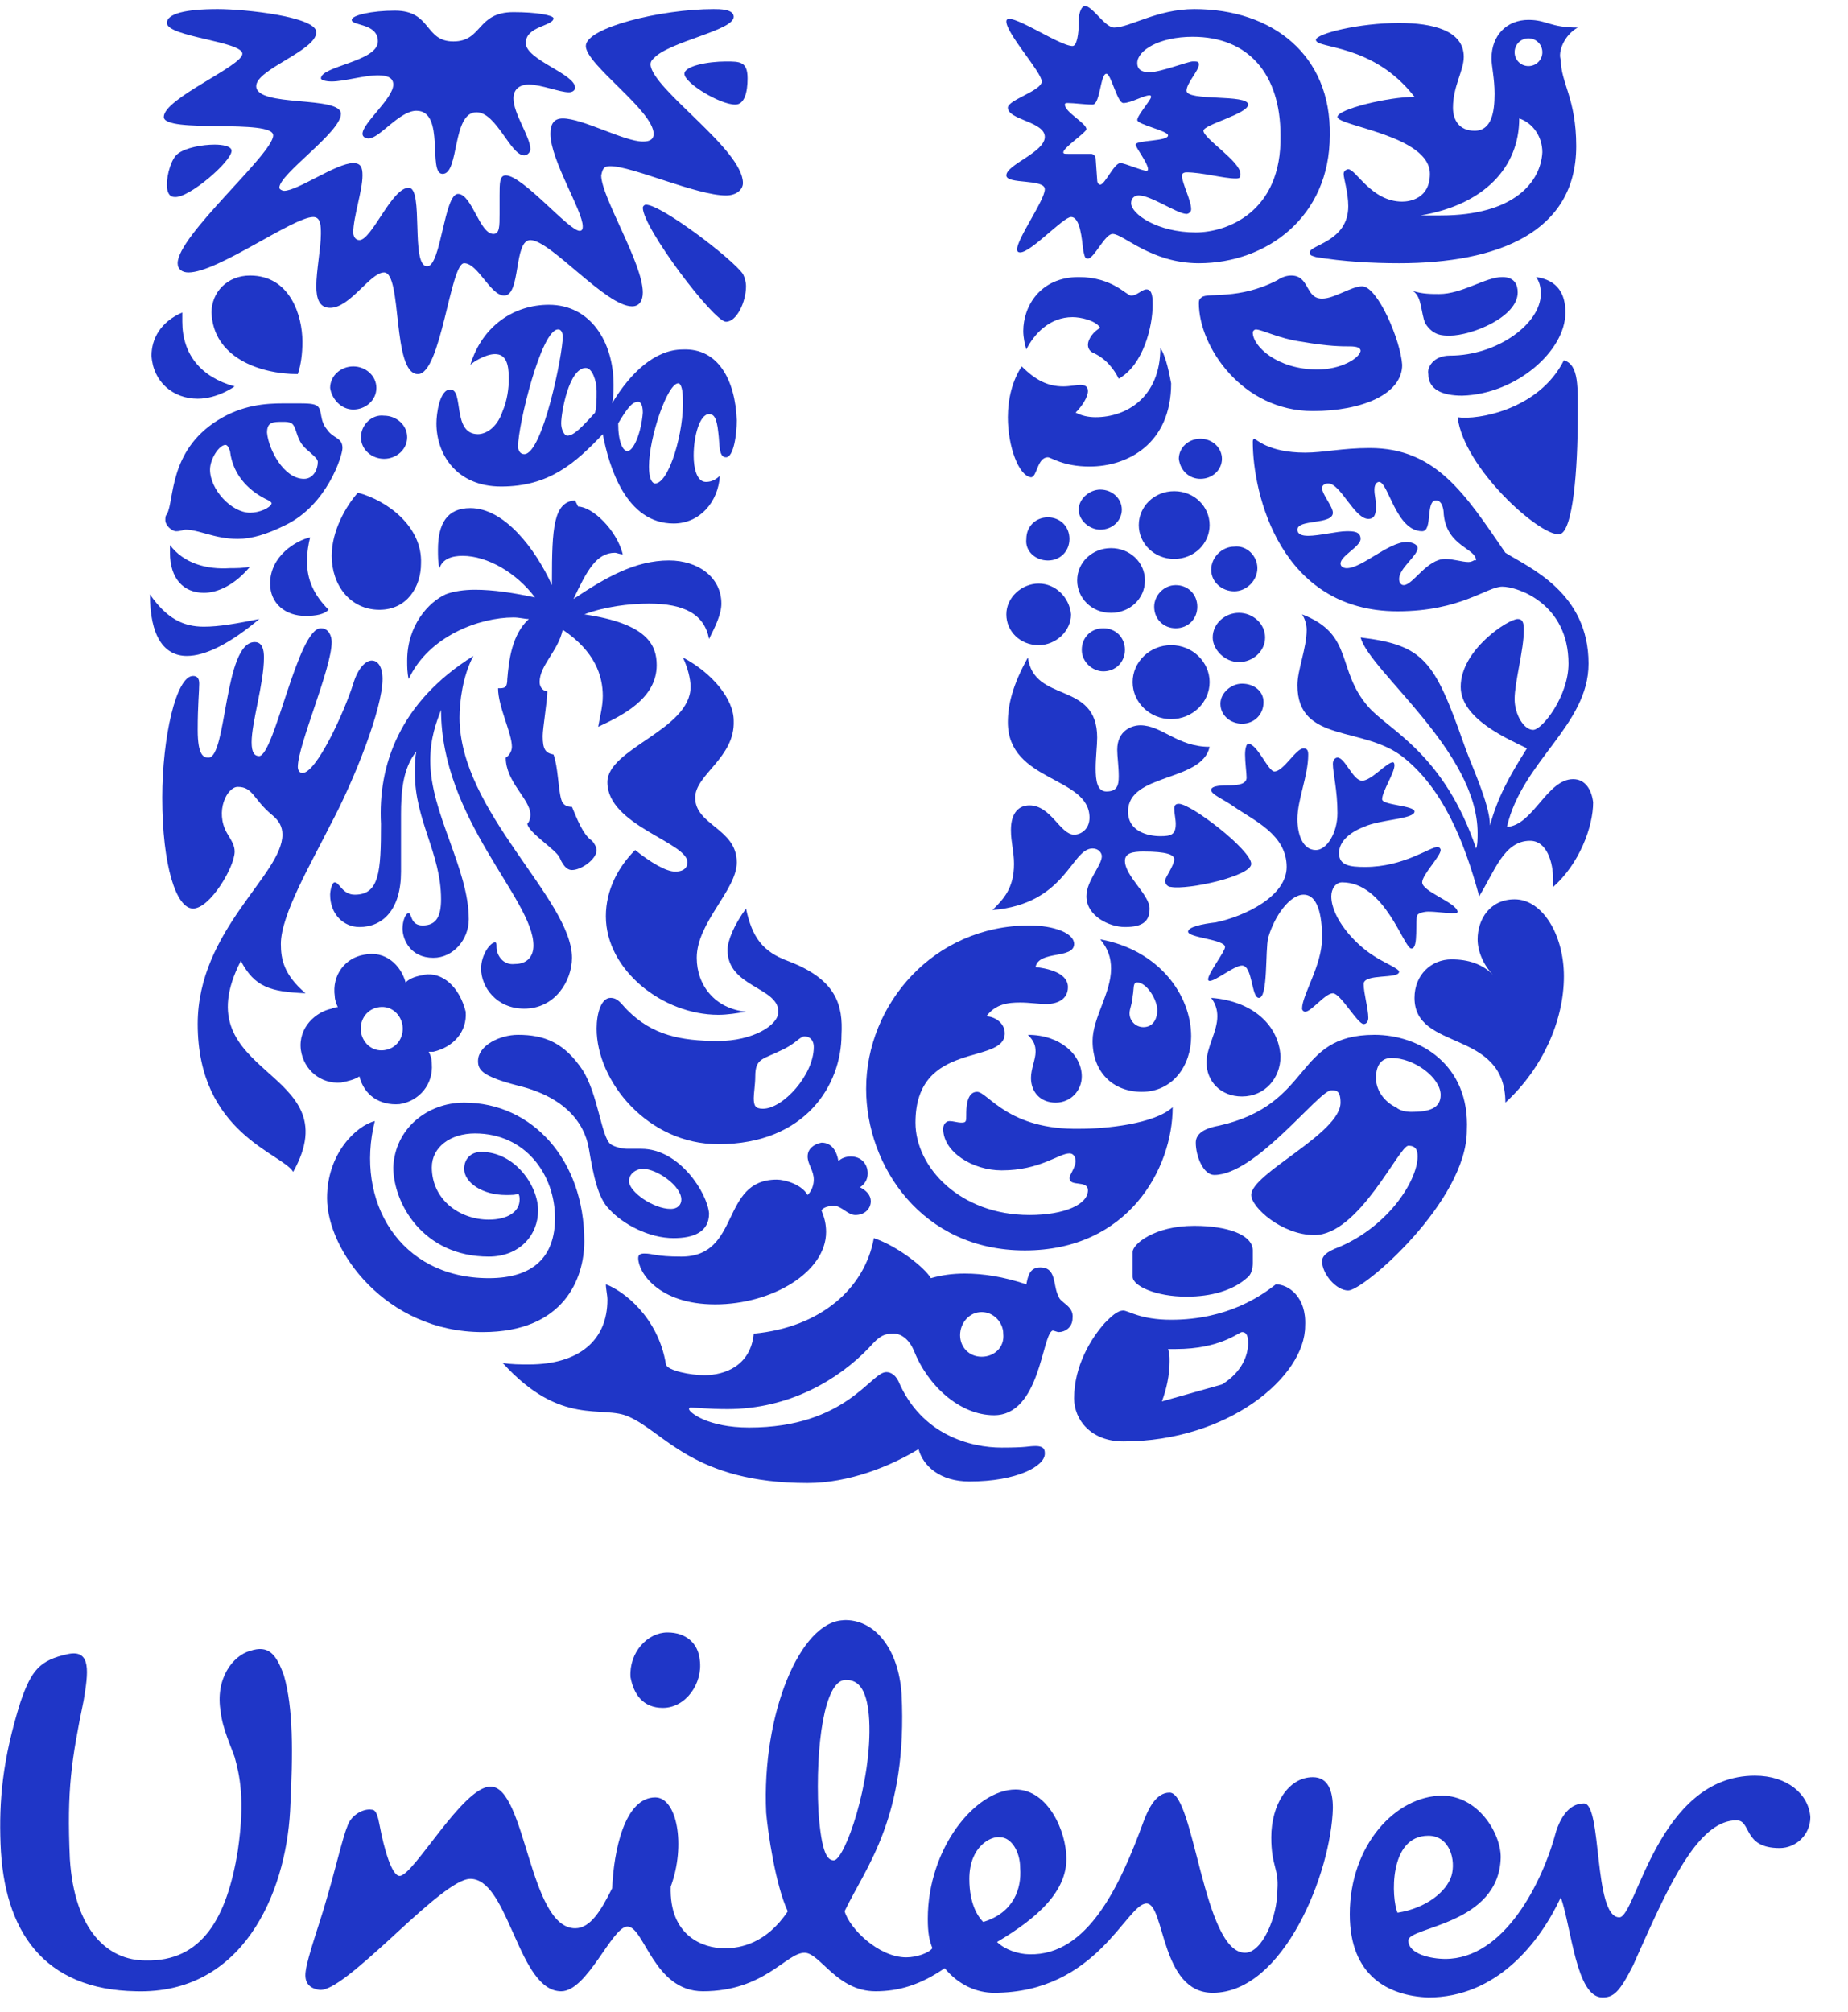<svg width="45" height="49" viewBox="0 0 45 49" fill="none" xmlns="http://www.w3.org/2000/svg">
<path fill-rule="evenodd" clip-rule="evenodd" d="M42.733 43.241C43.52 43.241 44.045 43.691 44.083 44.253C44.083 44.666 43.745 45.004 43.333 45.004C42.432 45.004 42.657 44.328 42.282 44.328C41.442 44.328 40.782 45.619 40.152 47.002L40.055 47.216L39.912 47.535L39.77 47.854C39.432 48.529 39.282 48.642 39.019 48.642C38.382 48.642 38.269 46.954 38.007 46.204C37.482 47.329 36.431 48.642 34.781 48.642C33.806 48.604 32.868 48.117 32.868 46.616C32.868 44.928 33.994 43.728 35.119 43.728C35.981 43.728 36.544 44.628 36.544 45.228C36.507 46.879 34.294 46.916 34.294 47.254C34.294 47.591 34.856 47.704 35.194 47.704C36.619 47.704 37.557 45.866 37.894 44.591C37.969 44.366 38.157 43.916 38.569 43.916C39.019 43.916 38.794 46.691 39.432 46.691C39.844 46.691 40.37 43.241 42.733 43.241ZM20.529 39.453C21.279 39.415 21.879 40.128 21.954 41.253C22.104 44.253 21.091 45.454 20.567 46.541C20.679 46.954 21.392 47.666 22.067 47.666C22.329 47.666 22.629 47.554 22.704 47.441C22.629 47.254 22.592 47.066 22.592 46.729C22.592 45.004 23.755 43.578 24.73 43.578C25.517 43.578 25.967 44.591 25.967 45.266C25.967 46.054 25.292 46.691 24.279 47.291C24.467 47.479 24.805 47.591 25.067 47.591C26.492 47.629 27.28 45.904 27.843 44.366C27.955 44.066 28.143 43.653 28.48 43.653C29.08 43.653 29.305 47.554 30.318 47.554C30.731 47.554 31.106 46.691 31.106 46.016C31.143 45.491 30.956 45.453 30.956 44.741C30.956 43.953 31.368 43.278 31.968 43.278C32.343 43.278 32.456 43.616 32.456 44.028C32.418 45.604 31.256 48.529 29.53 48.529C28.255 48.529 28.368 46.354 27.918 46.354C27.43 46.354 26.717 48.529 24.204 48.529C23.792 48.529 23.342 48.342 23.004 47.929C22.404 48.342 21.879 48.492 21.317 48.492C20.379 48.492 19.966 47.554 19.591 47.554C19.141 47.554 18.616 48.492 17.116 48.492C15.916 48.492 15.691 46.916 15.278 46.916C14.903 46.916 14.303 48.492 13.665 48.492C13.152 48.492 12.836 47.839 12.54 47.171L12.45 46.972C12.169 46.342 11.888 45.754 11.453 45.754C11.111 45.754 10.402 46.387 9.686 47.044L9.491 47.224C8.775 47.876 8.084 48.492 7.781 48.458C7.518 48.42 7.406 48.27 7.443 48.008C7.481 47.67 7.818 46.733 7.931 46.32C8.156 45.57 8.343 44.745 8.456 44.482C8.531 44.22 8.831 44.032 9.056 44.07C9.168 44.07 9.206 44.257 9.243 44.445C9.356 45.045 9.543 45.682 9.731 45.682C10.069 45.682 11.269 43.507 11.944 43.507C12.806 43.507 12.882 46.958 14.007 46.958C14.382 46.958 14.644 46.508 14.907 45.982C14.944 45.082 15.207 43.77 15.957 43.77C16.482 43.77 16.707 44.932 16.332 45.945C16.294 47.145 17.12 47.445 17.645 47.445C18.02 47.445 18.657 47.333 19.183 46.545C18.882 45.907 18.695 44.595 18.657 44.145C18.545 41.744 19.483 39.494 20.533 39.456L20.529 39.453ZM6.089 40.203C6.539 40.053 6.727 40.278 6.914 40.803C7.139 41.59 7.139 42.641 7.064 44.103C6.952 46.129 5.902 48.566 3.314 48.492C1.063 48.454 0.088 47.029 0.013 44.891C-0.024 43.878 0.051 42.866 0.501 41.44C0.763 40.69 0.951 40.428 1.663 40.278C2.226 40.165 2.151 40.728 2.038 41.403C1.738 42.866 1.626 43.578 1.701 45.266C1.813 47.029 2.639 47.741 3.539 47.741C4.926 47.779 5.527 46.691 5.789 45.078C5.977 43.803 5.827 43.203 5.714 42.791C5.639 42.566 5.414 42.078 5.377 41.703C5.226 40.878 5.677 40.315 6.089 40.203ZM24.355 44.741C24.13 44.703 23.604 44.966 23.604 45.754C23.604 46.391 23.829 46.691 23.942 46.804C24.692 46.579 24.88 45.979 24.842 45.491C24.842 45.078 24.617 44.741 24.355 44.741ZM34.781 44.703C33.806 44.703 33.881 46.241 34.031 46.579C34.744 46.466 35.231 46.054 35.344 45.679C35.456 45.303 35.306 44.703 34.781 44.703ZM20.611 40.912H20.567C20.079 40.953 19.854 42.491 19.929 44.103C20.004 45.154 20.154 45.303 20.304 45.303C20.566 45.303 21.242 43.391 21.166 41.891C21.129 41.215 20.942 40.878 20.567 40.915H20.611V40.912ZM16.253 39.753C16.703 39.753 17.003 40.015 17.041 40.428C17.116 40.99 16.703 41.59 16.141 41.59C15.653 41.59 15.428 41.253 15.353 40.84C15.316 40.24 15.766 39.753 16.253 39.753Z" fill="#1F36C7"/>
<path fill-rule="evenodd" clip-rule="evenodd" d="M25.78 31.576C25.63 31.314 25.742 30.864 25.33 30.864C25.067 30.864 25.03 31.089 24.992 31.276C24.43 31.089 23.942 31.014 23.492 31.014C23.192 31.014 22.929 31.051 22.667 31.126C22.517 30.864 21.842 30.339 21.279 30.151C21.054 31.389 19.966 32.327 18.354 32.477C18.279 33.264 17.641 33.489 17.153 33.489C16.816 33.489 16.253 33.377 16.216 33.227C16.028 32.064 15.166 31.426 14.753 31.276C14.753 31.389 14.791 31.539 14.791 31.651C14.791 32.627 14.115 33.227 12.878 33.227C12.69 33.227 12.428 33.227 12.24 33.189C13.665 34.764 14.678 34.202 15.316 34.502C16.178 34.877 16.891 36.115 19.666 36.115C20.679 36.115 21.692 35.702 22.367 35.289C22.479 35.702 22.892 36.077 23.605 36.077C24.767 36.077 25.442 35.702 25.442 35.402C25.442 35.327 25.442 35.214 25.217 35.214C25.03 35.214 25.03 35.252 24.392 35.252C23.642 35.252 22.442 34.952 21.879 33.639C21.767 33.414 21.617 33.414 21.579 33.414C21.204 33.414 20.604 34.764 18.241 34.764C17.228 34.764 16.778 34.389 16.778 34.314C16.778 34.314 16.778 34.277 16.816 34.277C16.928 34.277 17.266 34.314 17.716 34.314C19.216 34.314 20.416 33.602 21.167 32.814C21.429 32.514 21.542 32.477 21.767 32.477C21.954 32.477 22.142 32.627 22.254 32.889C22.592 33.752 23.379 34.464 24.205 34.464C25.33 34.464 25.367 32.514 25.63 32.401C25.667 32.401 25.742 32.439 25.78 32.439C25.93 32.439 26.117 32.327 26.117 32.101C26.155 31.801 25.817 31.726 25.78 31.576ZM23.904 33.039C23.605 33.039 23.379 32.814 23.379 32.514C23.379 32.214 23.605 31.951 23.904 31.951C24.205 31.951 24.43 32.214 24.43 32.477C24.467 32.814 24.205 33.039 23.904 33.039Z" fill="#1F36C7"/>
<path fill-rule="evenodd" clip-rule="evenodd" d="M20.004 27.826C20.266 27.826 20.379 28.051 20.416 28.276C20.491 28.201 20.604 28.163 20.716 28.163C20.979 28.163 21.129 28.351 21.129 28.576C21.129 28.726 21.054 28.838 20.942 28.913C21.091 28.988 21.204 29.101 21.204 29.251C21.204 29.438 21.054 29.588 20.829 29.588C20.641 29.588 20.491 29.363 20.304 29.363C20.191 29.363 20.041 29.401 20.004 29.476C20.079 29.663 20.116 29.814 20.116 30.001C20.116 30.976 18.804 31.764 17.416 31.764C16.028 31.764 15.541 30.976 15.541 30.639C15.541 30.564 15.578 30.526 15.691 30.526C15.916 30.526 15.953 30.601 16.591 30.601C18.053 30.601 17.528 28.726 18.916 28.726C19.104 28.726 19.516 28.838 19.666 29.101C19.779 28.988 19.816 28.838 19.816 28.726C19.816 28.501 19.666 28.351 19.666 28.163C19.666 27.976 19.816 27.863 20.004 27.826Z" fill="#1F36C7"/>
<path fill-rule="evenodd" clip-rule="evenodd" d="M11.303 26.851C12.953 26.851 14.228 28.238 14.228 30.226C14.228 31.126 13.74 32.439 11.753 32.439C9.39 32.439 7.964 30.451 7.964 29.176C7.964 28.088 8.677 27.413 9.127 27.3C8.64 29.251 9.727 31.126 11.903 31.126C12.99 31.126 13.515 30.601 13.515 29.663C13.515 28.613 12.803 27.601 11.565 27.601C10.965 27.601 10.515 27.938 10.515 28.426C10.515 29.213 11.19 29.701 11.903 29.701C12.353 29.701 12.653 29.513 12.653 29.213C12.653 29.176 12.653 29.101 12.615 29.063C12.578 29.101 12.465 29.101 12.315 29.101C11.753 29.101 11.303 28.801 11.303 28.463C11.303 28.201 11.49 28.051 11.715 28.051C12.54 28.051 13.103 28.876 13.103 29.476C13.103 30.076 12.653 30.601 11.903 30.601C10.29 30.601 9.577 29.288 9.577 28.426C9.615 27.488 10.402 26.851 11.303 26.851Z" fill="#1F36C7"/>
<path fill-rule="evenodd" clip-rule="evenodd" d="M31.068 31.276C30.731 31.539 29.905 32.139 28.518 32.139C27.768 32.139 27.468 31.914 27.355 31.914C27.205 31.914 27.055 32.064 26.905 32.214C26.567 32.589 26.155 33.264 26.155 34.052C26.155 34.577 26.567 35.102 27.355 35.102C29.905 35.102 31.781 33.527 31.781 32.289C31.818 31.576 31.368 31.276 31.068 31.276ZM29.756 33.714L28.293 34.127C28.405 33.827 28.48 33.489 28.48 33.152C28.48 33.039 28.48 32.964 28.443 32.852H28.63C29.718 32.852 30.168 32.439 30.243 32.439C30.318 32.439 30.393 32.477 30.393 32.702C30.393 33.002 30.243 33.414 29.756 33.714Z" fill="#1F36C7"/>
<path fill-rule="evenodd" clip-rule="evenodd" d="M28.893 31.576C29.493 31.576 30.018 31.426 30.356 31.126C30.468 31.051 30.506 30.901 30.506 30.751V30.451C30.506 30.076 29.905 29.851 29.08 29.851C28.105 29.851 27.58 30.301 27.58 30.489V31.089C27.58 31.314 28.143 31.576 28.893 31.576Z" fill="#1F36C7"/>
<path fill-rule="evenodd" clip-rule="evenodd" d="M33.469 25.2C31.481 25.2 32.006 26.888 29.68 27.413C29.268 27.488 29.118 27.638 29.118 27.826C29.118 28.163 29.305 28.613 29.568 28.613C30.581 28.613 32.118 26.55 32.418 26.55C32.531 26.55 32.643 26.55 32.643 26.851C32.643 27.601 30.468 28.576 30.468 29.101C30.468 29.401 31.218 30.076 32.006 30.076C33.093 30.076 34.069 27.901 34.294 27.901C34.481 27.901 34.519 28.013 34.519 28.163C34.519 28.763 33.769 29.926 32.493 30.414C32.231 30.526 32.193 30.639 32.193 30.714C32.193 31.014 32.531 31.426 32.831 31.426C33.206 31.426 35.719 29.251 35.719 27.526C35.794 25.913 34.556 25.2 33.469 25.2ZM34.369 27.076C34.219 27.076 34.069 27.038 33.994 26.963C33.806 26.888 33.506 26.625 33.506 26.25C33.506 25.875 33.694 25.763 33.881 25.763C34.444 25.763 35.081 26.25 35.081 26.663C35.081 27.001 34.781 27.076 34.369 27.076Z" fill="#1F36C7"/>
<path fill-rule="evenodd" clip-rule="evenodd" d="M15.616 27.976H15.278C15.165 27.976 14.978 27.938 14.866 27.863C14.64 27.676 14.566 26.663 14.19 26.063C13.74 25.388 13.253 25.2 12.615 25.2C12.165 25.2 11.64 25.463 11.64 25.838C11.64 26.063 11.752 26.213 12.615 26.438C13.703 26.701 14.228 27.301 14.34 27.976C14.453 28.651 14.566 29.176 14.828 29.439C15.165 29.814 15.803 30.151 16.403 30.151C16.891 30.151 17.266 30.001 17.266 29.551C17.228 29.063 16.553 27.976 15.616 27.976ZM16.328 29.439C15.916 29.439 15.316 29.026 15.316 28.763C15.316 28.576 15.503 28.463 15.653 28.463C15.991 28.463 16.591 28.876 16.591 29.213C16.591 29.326 16.516 29.439 16.328 29.439Z" fill="#1F36C7"/>
<path fill-rule="evenodd" clip-rule="evenodd" d="M23.792 26.588C23.529 26.588 23.529 27.001 23.529 27.151C23.529 27.301 23.529 27.338 23.417 27.338C23.304 27.338 23.229 27.301 23.117 27.301C23.042 27.301 22.967 27.376 22.967 27.488C22.967 28.051 23.679 28.501 24.392 28.501C25.33 28.501 25.78 28.088 26.042 28.088C26.155 28.088 26.192 28.201 26.192 28.276C26.192 28.426 26.042 28.613 26.042 28.688C26.042 28.913 26.492 28.726 26.492 28.988C26.492 29.326 25.93 29.588 25.067 29.588C23.379 29.588 22.292 28.426 22.292 27.338C22.292 25.313 24.467 25.95 24.467 25.163C24.467 24.9 24.204 24.75 24.017 24.75C24.242 24.45 24.542 24.413 24.842 24.413C25.067 24.413 25.292 24.45 25.48 24.45C25.742 24.45 26.005 24.338 26.005 24.038C26.005 23.85 25.855 23.625 25.217 23.55C25.292 23.137 26.155 23.363 26.155 22.987C26.155 22.725 25.667 22.537 25.067 22.537C22.742 22.537 21.091 24.45 21.091 26.513C21.091 28.388 22.442 30.451 24.955 30.451C27.468 30.451 28.555 28.463 28.555 26.963C28.105 27.376 26.905 27.488 26.305 27.488C24.542 27.526 24.055 26.588 23.792 26.588Z" fill="#1F36C7"/>
<path fill-rule="evenodd" clip-rule="evenodd" d="M25.705 26.851C26.08 26.851 26.342 26.551 26.342 26.213C26.342 25.688 25.817 25.2 25.03 25.2C25.18 25.35 25.217 25.463 25.217 25.613C25.217 25.8 25.105 26.026 25.105 26.25C25.105 26.588 25.33 26.851 25.705 26.851ZM29.493 24.3C29.605 24.45 29.643 24.6 29.643 24.75C29.643 25.125 29.38 25.5 29.38 25.875C29.38 26.326 29.718 26.701 30.243 26.701C30.805 26.701 31.181 26.25 31.181 25.726C31.143 24.975 30.506 24.375 29.493 24.3ZM26.792 22.875C26.98 23.1 27.055 23.325 27.055 23.588C27.055 24.188 26.605 24.788 26.605 25.35C26.605 26.101 27.092 26.588 27.805 26.588C28.555 26.588 29.005 25.951 29.005 25.238C29.005 24.225 28.218 23.137 26.792 22.875ZM27.843 25.013C27.655 25.013 27.505 24.863 27.505 24.675C27.505 24.563 27.58 24.413 27.58 24.263C27.617 24.075 27.58 23.925 27.692 23.925C27.918 23.925 28.18 24.338 28.18 24.6C28.18 24.825 28.068 25.013 27.843 25.013Z" fill="#1F36C7"/>
<path fill-rule="evenodd" clip-rule="evenodd" d="M19.179 23.4C18.579 23.175 18.316 22.837 18.166 22.125C17.866 22.537 17.716 22.912 17.716 23.137C17.716 24.038 18.954 24.038 18.954 24.638C18.954 24.975 18.316 25.35 17.491 25.35C16.553 25.35 15.878 25.2 15.278 24.6C15.128 24.45 15.053 24.3 14.866 24.3C14.64 24.3 14.528 24.675 14.528 25.05C14.528 26.325 15.766 27.863 17.491 27.863C19.629 27.863 20.491 26.4 20.491 25.2C20.529 24.488 20.379 23.85 19.179 23.4ZM18.579 27C18.391 27 18.354 26.925 18.354 26.738C18.354 26.625 18.391 26.4 18.391 26.213C18.391 25.763 18.579 25.8 19.029 25.575C19.366 25.425 19.479 25.238 19.591 25.238C19.704 25.238 19.816 25.313 19.816 25.5C19.816 26.175 19.066 27 18.579 27Z" fill="#1F36C7"/>
<path fill-rule="evenodd" clip-rule="evenodd" d="M16.441 21.225C16.216 21.225 15.841 21 15.466 20.7C15.053 21.112 14.753 21.675 14.753 22.312C14.753 23.625 16.141 24.713 17.491 24.713C17.716 24.713 17.941 24.675 18.166 24.638C17.416 24.563 16.966 24 16.966 23.325C16.966 22.462 17.941 21.675 17.941 21C17.941 20.174 16.928 20.099 16.928 19.424C16.928 18.862 17.904 18.449 17.866 17.549C17.866 17.024 17.341 16.386 16.628 16.011C16.741 16.236 16.816 16.536 16.816 16.724C16.816 17.774 14.79 18.224 14.79 19.049C14.79 20.099 16.741 20.512 16.741 21C16.741 21.112 16.666 21.225 16.441 21.225Z" fill="#1F36C7"/>
<path fill-rule="evenodd" clip-rule="evenodd" d="M36.882 21.9C37.557 21.9 38.082 22.762 38.082 23.775C38.082 24.863 37.557 26.025 36.657 26.851C36.657 25.05 34.444 25.613 34.444 24.3C34.444 23.738 34.856 23.363 35.344 23.363C35.756 23.363 36.094 23.475 36.356 23.738C36.132 23.512 35.981 23.175 35.981 22.875C35.981 22.387 36.282 21.9 36.882 21.9Z" fill="#1F36C7"/>
<path fill-rule="evenodd" clip-rule="evenodd" d="M10.327 23.738C10.14 23.775 9.99 23.813 9.877 23.925C9.765 23.512 9.39 23.137 8.864 23.25C8.414 23.325 8.077 23.738 8.152 24.263C8.152 24.338 8.189 24.45 8.227 24.525C8.227 24.525 8.152 24.525 8.077 24.563C7.702 24.638 7.252 25.013 7.327 25.575C7.402 26.063 7.814 26.401 8.302 26.363C8.489 26.326 8.639 26.288 8.752 26.213C8.864 26.663 9.24 26.926 9.727 26.888C10.215 26.813 10.552 26.401 10.515 25.913C10.515 25.763 10.477 25.688 10.44 25.613H10.552C11.04 25.5 11.377 25.125 11.34 24.638C11.19 24.038 10.777 23.663 10.327 23.738ZM9.352 25.575C9.052 25.613 8.827 25.388 8.789 25.125C8.752 24.825 8.94 24.563 9.24 24.525C9.54 24.488 9.765 24.713 9.802 24.975C9.84 25.275 9.652 25.538 9.352 25.575Z" fill="#1F36C7"/>
<path fill-rule="evenodd" clip-rule="evenodd" d="M34.631 21.487C34.631 21.3 35.081 20.85 35.081 20.7C35.081 20.662 35.044 20.625 35.006 20.625C34.819 20.625 34.181 21.112 33.243 21.112C32.868 21.112 32.606 21.075 32.606 20.775C32.606 20.512 32.831 20.287 33.206 20.137C33.618 19.95 34.444 19.95 34.444 19.762C34.444 19.612 33.656 19.612 33.656 19.462C33.656 19.274 33.956 18.824 33.956 18.637C33.956 18.637 33.956 18.562 33.919 18.562C33.769 18.562 33.394 19.012 33.168 19.012C32.943 19.012 32.756 18.449 32.568 18.449C32.531 18.449 32.456 18.487 32.456 18.599C32.456 18.824 32.568 19.237 32.568 19.799C32.568 20.287 32.306 20.7 32.043 20.7C31.706 20.7 31.593 20.287 31.593 19.95C31.593 19.462 31.856 18.899 31.856 18.374C31.856 18.262 31.818 18.224 31.743 18.224C31.556 18.224 31.256 18.787 31.031 18.787C30.881 18.787 30.618 18.112 30.393 18.112C30.355 18.112 30.318 18.224 30.318 18.374C30.318 18.562 30.355 18.824 30.355 18.937C30.355 19.087 30.168 19.124 29.943 19.124C29.793 19.124 29.493 19.124 29.493 19.237C29.493 19.349 29.793 19.462 30.055 19.649C30.543 19.987 31.331 20.325 31.331 21.112C31.331 21.825 30.318 22.312 29.605 22.462C29.268 22.5 28.93 22.575 28.93 22.687C28.93 22.837 29.83 22.875 29.83 23.062C29.83 23.175 29.418 23.7 29.418 23.85C29.418 23.888 29.455 23.888 29.455 23.888C29.605 23.888 30.055 23.513 30.243 23.513C30.506 23.513 30.468 24.3 30.655 24.3C30.881 24.3 30.806 23.137 30.881 22.837C31.031 22.312 31.406 21.787 31.743 21.787C32.156 21.787 32.193 22.5 32.193 22.837C32.193 23.513 31.706 24.225 31.706 24.563C31.706 24.6 31.743 24.638 31.781 24.638C31.931 24.638 32.268 24.188 32.456 24.188C32.643 24.188 33.056 24.938 33.206 24.938C33.281 24.938 33.319 24.863 33.319 24.788C33.319 24.563 33.206 24.188 33.206 23.963C33.206 23.7 34.069 23.85 34.069 23.663C34.069 23.588 33.694 23.438 33.468 23.288C32.981 22.988 32.418 22.35 32.418 21.825C32.418 21.637 32.531 21.487 32.681 21.487C33.731 21.487 34.181 23.1 34.369 23.1C34.556 23.1 34.444 22.387 34.519 22.275C34.556 22.237 34.669 22.2 34.781 22.2C34.969 22.2 35.194 22.237 35.344 22.237C35.456 22.237 35.494 22.237 35.494 22.2C35.456 21.975 34.631 21.712 34.631 21.487Z" fill="#1F36C7"/>
<path fill-rule="evenodd" clip-rule="evenodd" d="M30.468 21.037C30.468 20.7 29.005 19.574 28.705 19.574C28.63 19.574 28.593 19.612 28.593 19.687C28.593 19.799 28.63 19.95 28.63 20.062C28.63 20.325 28.518 20.362 28.255 20.362C27.955 20.362 27.468 20.25 27.468 19.762C27.468 18.824 29.268 19.049 29.455 18.187C28.668 18.187 28.293 17.662 27.768 17.662C27.58 17.662 27.205 17.774 27.205 18.262C27.205 18.412 27.242 18.674 27.242 18.899C27.242 19.124 27.205 19.274 26.942 19.274C26.717 19.274 26.68 19.012 26.68 18.712C26.68 18.449 26.717 18.149 26.717 17.962C26.717 16.574 25.18 17.137 25.03 16.011C24.655 16.686 24.542 17.174 24.542 17.587C24.542 19.049 26.53 18.899 26.53 19.912C26.53 20.174 26.342 20.325 26.155 20.325C25.817 20.325 25.592 19.612 25.067 19.612C24.805 19.612 24.617 19.799 24.617 20.212C24.617 20.512 24.692 20.737 24.692 21.037C24.692 21.637 24.43 21.9 24.167 22.162C25.967 22.012 26.08 20.662 26.605 20.662C26.755 20.662 26.83 20.775 26.83 20.85C26.83 21.075 26.455 21.45 26.455 21.825C26.455 22.312 27.017 22.575 27.393 22.575C27.843 22.575 27.993 22.425 27.993 22.125C27.993 21.787 27.393 21.337 27.393 20.962C27.393 20.775 27.58 20.737 27.843 20.737C28.405 20.737 28.593 20.812 28.593 20.925C28.593 21.075 28.368 21.375 28.368 21.45C28.368 21.487 28.405 21.6 28.518 21.6C28.93 21.675 30.468 21.337 30.468 21.037Z" fill="#1F36C7"/>
<path fill-rule="evenodd" clip-rule="evenodd" d="M11.527 15.974C11.265 16.462 11.19 17.099 11.19 17.474C11.19 19.762 13.928 21.9 13.928 23.325C13.928 23.888 13.515 24.563 12.765 24.563C12.09 24.563 11.715 24.038 11.715 23.588C11.715 23.25 11.94 22.95 12.053 22.95C12.09 22.95 12.09 22.988 12.09 23.062C12.09 23.25 12.24 23.513 12.54 23.475C12.84 23.475 12.99 23.288 12.99 23.025C12.99 21.9 10.74 19.95 10.74 17.287C10.627 17.587 10.477 17.962 10.477 18.524C10.477 19.799 11.415 21.15 11.415 22.387C11.415 22.875 11.04 23.325 10.552 23.325C9.99 23.325 9.802 22.875 9.802 22.612C9.802 22.425 9.877 22.237 9.952 22.237C10.027 22.237 9.99 22.537 10.29 22.537C10.627 22.537 10.74 22.312 10.74 21.9C10.74 20.775 10.102 19.987 10.102 18.824C10.102 18.637 10.102 18.449 10.14 18.299C9.802 18.712 9.765 19.312 9.765 19.837V21.225C9.765 22.162 9.315 22.575 8.752 22.575C8.377 22.575 8.039 22.275 8.039 21.787C8.039 21.712 8.077 21.487 8.152 21.487C8.264 21.487 8.339 21.787 8.639 21.787C9.24 21.787 9.277 21.225 9.277 20.062C9.202 18.637 9.727 17.099 11.527 15.974Z" fill="#1F36C7"/>
<path fill-rule="evenodd" clip-rule="evenodd" d="M7.814 15.299C8.002 15.299 8.077 15.486 8.077 15.636C8.077 16.274 7.252 18.149 7.252 18.674C7.252 18.749 7.289 18.824 7.364 18.824C7.702 18.824 8.377 17.361 8.602 16.649C8.715 16.274 8.902 16.086 9.052 16.086C9.202 16.086 9.315 16.236 9.315 16.536C9.315 17.249 8.64 18.974 8.039 20.099C7.589 21 6.839 22.275 6.839 22.987C6.839 23.363 6.914 23.738 7.439 24.188C6.577 24.15 6.202 24.038 5.864 23.4C4.401 26.25 8.565 25.988 7.139 28.538C6.877 28.088 4.814 27.601 4.814 24.938C4.814 22.65 6.877 21.3 6.877 20.325C6.877 20.137 6.802 19.987 6.614 19.837C6.164 19.462 6.164 19.162 5.789 19.162C5.527 19.162 5.227 19.762 5.527 20.287C5.639 20.474 5.714 20.587 5.714 20.737C5.714 21.112 5.114 22.125 4.701 22.125C4.289 22.125 3.951 21.075 3.951 19.424C3.951 17.962 4.289 16.461 4.701 16.461C4.814 16.461 4.851 16.536 4.851 16.649C4.851 16.837 4.814 17.174 4.814 17.774C4.814 18.412 4.964 18.449 5.077 18.449C5.527 18.449 5.452 15.636 6.202 15.636C6.389 15.636 6.427 15.824 6.427 16.011C6.427 16.649 6.127 17.587 6.127 18.074C6.127 18.337 6.202 18.412 6.314 18.412C6.689 18.374 7.252 15.299 7.814 15.299Z" fill="#1F36C7"/>
<path fill-rule="evenodd" clip-rule="evenodd" d="M38.307 18.974C37.669 18.974 37.332 20.1 36.694 20.137C37.069 18.524 38.682 17.662 38.682 16.161C38.682 14.436 37.257 13.836 36.657 13.461C35.681 12.036 34.969 10.911 33.356 10.911C32.681 10.911 32.231 11.023 31.781 11.023C30.881 11.023 30.581 10.685 30.543 10.685C30.543 10.685 30.506 10.685 30.506 10.761C30.506 12.036 31.181 14.886 34.031 14.886C35.569 14.886 36.206 14.286 36.581 14.286C36.957 14.286 38.194 14.699 38.194 16.161C38.194 16.949 37.557 17.774 37.332 17.774C37.107 17.774 36.882 17.399 36.882 17.024C36.882 16.611 37.107 15.824 37.107 15.336C37.107 15.149 37.069 15.074 36.957 15.074C36.731 15.074 35.569 15.824 35.569 16.724C35.569 17.512 36.731 17.999 37.182 18.224C36.731 18.937 36.469 19.424 36.282 20.1C36.282 19.575 35.794 18.562 35.644 18.112C34.931 16.086 34.669 15.711 33.131 15.524C33.356 16.349 35.981 18.299 35.981 20.287C35.981 20.4 35.981 20.587 35.944 20.662C35.156 18.337 33.806 17.774 33.319 17.212C32.531 16.311 32.981 15.449 31.706 14.961C31.781 15.074 31.818 15.224 31.818 15.336C31.818 15.786 31.593 16.311 31.593 16.686C31.593 18.112 33.206 17.662 34.181 18.449C35.119 19.199 35.644 20.437 36.019 21.825C36.394 21.225 36.619 20.475 37.257 20.475C37.669 20.475 37.819 21 37.819 21.412V21.6C38.457 21.037 38.794 20.137 38.794 19.537C38.757 19.237 38.607 18.974 38.307 18.974ZM35.756 13.686C35.606 13.686 35.381 13.611 35.194 13.611C34.744 13.611 34.406 14.249 34.181 14.249C34.106 14.249 34.069 14.174 34.069 14.099C34.069 13.836 34.519 13.536 34.519 13.348C34.519 13.236 34.331 13.198 34.256 13.198C33.806 13.198 33.169 13.836 32.793 13.836C32.718 13.836 32.643 13.799 32.643 13.723C32.643 13.536 33.131 13.311 33.131 13.123C33.131 12.936 32.943 12.936 32.793 12.936C32.568 12.936 32.118 13.048 31.856 13.048C31.706 13.048 31.593 13.011 31.593 12.898C31.593 12.636 32.456 12.786 32.456 12.486C32.456 12.336 32.193 12.036 32.193 11.886C32.193 11.811 32.268 11.773 32.343 11.773C32.643 11.773 32.981 12.636 33.319 12.636C33.468 12.636 33.506 12.523 33.506 12.336C33.506 12.148 33.468 12.073 33.468 11.923C33.468 11.773 33.544 11.736 33.581 11.736C33.806 11.736 33.994 12.936 34.631 12.936C34.894 12.936 34.706 12.186 34.969 12.186C35.119 12.186 35.156 12.411 35.156 12.523C35.231 13.311 35.944 13.348 35.944 13.649C35.906 13.611 35.869 13.686 35.756 13.686Z" fill="#1F36C7"/>
<path fill-rule="evenodd" clip-rule="evenodd" d="M26.792 11.923C27.093 11.923 27.317 12.148 27.317 12.411C27.317 12.673 27.093 12.898 26.792 12.898C26.53 12.898 26.267 12.673 26.267 12.411C26.267 12.148 26.53 11.923 26.792 11.923ZM30.243 16.649C29.98 16.649 29.718 16.874 29.718 17.137C29.718 17.437 29.98 17.624 30.243 17.624C30.543 17.624 30.768 17.399 30.768 17.099C30.768 16.837 30.543 16.649 30.243 16.649ZM28.518 15.711C27.993 15.711 27.58 16.124 27.58 16.611C27.58 17.099 27.993 17.512 28.518 17.512C29.043 17.512 29.455 17.099 29.455 16.611C29.455 16.124 29.043 15.711 28.518 15.711ZM26.867 15.299C26.567 15.299 26.342 15.524 26.342 15.824C26.342 16.124 26.605 16.349 26.867 16.349C27.168 16.349 27.392 16.124 27.392 15.824C27.392 15.524 27.168 15.299 26.867 15.299ZM30.168 16.124C30.506 16.124 30.806 15.861 30.806 15.524C30.806 15.186 30.506 14.924 30.168 14.924C29.83 14.924 29.53 15.186 29.53 15.524C29.53 15.824 29.83 16.124 30.168 16.124ZM25.292 14.211C24.88 14.211 24.505 14.549 24.505 14.961C24.505 15.374 24.842 15.711 25.292 15.711C25.705 15.711 26.08 15.374 26.08 14.961C26.042 14.549 25.705 14.211 25.292 14.211ZM28.105 14.774C28.105 15.074 28.33 15.299 28.63 15.299C28.93 15.299 29.155 15.074 29.155 14.774C29.155 14.474 28.93 14.249 28.63 14.249C28.33 14.249 28.105 14.511 28.105 14.774ZM27.055 14.924C27.505 14.924 27.88 14.586 27.88 14.136C27.88 13.686 27.505 13.348 27.055 13.348C26.605 13.348 26.23 13.686 26.23 14.136C26.23 14.549 26.567 14.924 27.055 14.924ZM30.055 14.399C30.355 14.399 30.618 14.136 30.618 13.836C30.618 13.536 30.355 13.274 30.055 13.311C29.755 13.311 29.493 13.573 29.493 13.874C29.493 14.174 29.755 14.399 30.055 14.399ZM25.517 13.649C25.817 13.649 26.042 13.424 26.042 13.123C26.042 12.823 25.817 12.598 25.517 12.598C25.217 12.598 24.992 12.823 24.992 13.123C24.955 13.424 25.217 13.649 25.517 13.649ZM28.593 13.611C29.08 13.611 29.455 13.236 29.455 12.786C29.455 12.336 29.08 11.961 28.593 11.961C28.105 11.961 27.73 12.336 27.73 12.786C27.73 13.236 28.105 13.611 28.593 13.611ZM29.23 11.661C29.53 11.661 29.755 11.436 29.755 11.173C29.755 10.911 29.53 10.685 29.23 10.685C28.93 10.685 28.705 10.911 28.705 11.173C28.743 11.473 28.968 11.661 29.23 11.661Z" fill="#1F36C7"/>
<path fill-rule="evenodd" clip-rule="evenodd" d="M14.078 12.336C14.415 12.336 15.015 12.898 15.165 13.498C15.091 13.498 15.015 13.461 14.978 13.461C14.528 13.461 14.303 13.873 13.965 14.586C14.753 14.061 15.466 13.648 16.291 13.648C17.003 13.648 17.566 14.061 17.566 14.699C17.566 14.961 17.416 15.261 17.266 15.561C17.153 14.961 16.666 14.699 15.803 14.699C15.316 14.699 14.716 14.774 14.228 14.961C15.766 15.186 15.991 15.711 15.991 16.199C15.991 17.024 15.128 17.436 14.566 17.699C14.603 17.474 14.678 17.212 14.678 16.949C14.678 16.461 14.49 15.861 13.703 15.336C13.59 15.861 13.14 16.199 13.14 16.611C13.14 16.761 13.253 16.836 13.328 16.836C13.328 17.061 13.215 17.737 13.215 17.924C13.215 18.262 13.29 18.337 13.478 18.374C13.59 18.674 13.59 19.199 13.665 19.462C13.703 19.612 13.815 19.649 13.928 19.649C14.04 19.912 14.19 20.325 14.415 20.474C14.453 20.512 14.528 20.625 14.528 20.7C14.528 20.925 14.153 21.187 13.928 21.187C13.853 21.187 13.74 21.15 13.628 20.887C13.553 20.7 12.878 20.287 12.84 20.062C12.878 20.024 12.915 19.949 12.915 19.837C12.915 19.462 12.315 19.049 12.315 18.449C12.39 18.412 12.465 18.299 12.465 18.187C12.465 17.849 12.128 17.212 12.128 16.761C12.278 16.761 12.353 16.761 12.353 16.536C12.39 16.086 12.465 15.449 12.878 15.074C12.765 15.074 12.653 15.036 12.503 15.036C11.678 15.036 10.44 15.486 9.952 16.536C9.915 16.386 9.915 16.236 9.915 16.086C9.915 15.224 10.44 14.661 10.852 14.473C11.04 14.399 11.302 14.361 11.565 14.361C12.015 14.361 12.503 14.436 13.028 14.549C12.578 13.948 11.865 13.536 11.265 13.536C11.002 13.536 10.777 13.611 10.702 13.836C10.665 13.723 10.665 13.536 10.665 13.386C10.665 12.748 10.89 12.373 11.452 12.373C12.278 12.373 13.028 13.348 13.44 14.248V14.136C13.44 12.861 13.478 12.223 14.003 12.186L14.078 12.336Z" fill="#1F36C7"/>
<path fill-rule="evenodd" clip-rule="evenodd" d="M3.651 14.474C3.651 15.486 3.989 15.974 4.551 15.974C5.001 15.974 5.601 15.674 6.314 15.074C5.751 15.186 5.339 15.261 4.964 15.261C4.476 15.261 4.064 15.074 3.651 14.474ZM7.552 13.086C7.214 13.161 6.577 13.536 6.577 14.211C6.577 14.699 6.952 14.999 7.439 14.999C7.702 14.999 7.889 14.961 8.002 14.849C7.627 14.474 7.477 14.098 7.477 13.686C7.477 13.423 7.514 13.236 7.552 13.086ZM8.714 11.998C8.414 12.336 8.077 12.936 8.077 13.536C8.077 14.248 8.527 14.849 9.24 14.849C9.915 14.849 10.252 14.286 10.252 13.723C10.29 12.823 9.427 12.186 8.714 11.998ZM4.139 13.273V13.461C4.139 14.098 4.476 14.436 4.964 14.436C5.301 14.436 5.714 14.248 6.089 13.799C5.939 13.836 5.751 13.836 5.601 13.836C5.039 13.873 4.476 13.723 4.139 13.273ZM6.914 9.823C6.464 9.823 5.902 9.86 5.301 10.235C4.101 10.986 4.251 12.186 4.064 12.523C4.026 12.561 4.026 12.598 4.026 12.673C4.026 12.786 4.176 12.936 4.289 12.936C4.401 12.936 4.476 12.898 4.514 12.898C4.851 12.898 5.226 13.123 5.789 13.123C6.127 13.123 6.502 13.011 6.952 12.786C7.964 12.298 8.339 11.098 8.339 10.911C8.339 10.648 8.114 10.685 7.964 10.46C7.777 10.235 7.852 10.01 7.739 9.898C7.664 9.823 7.477 9.823 7.214 9.823H6.914ZM6.089 12.486C5.639 12.486 5.114 11.923 5.114 11.436C5.114 11.173 5.339 10.835 5.489 10.835C5.526 10.835 5.564 10.873 5.601 10.986C5.676 11.623 6.127 11.998 6.539 12.186C6.577 12.223 6.614 12.223 6.614 12.261C6.577 12.373 6.314 12.486 6.089 12.486ZM7.739 11.248C7.739 11.436 7.627 11.661 7.402 11.661C6.914 11.661 6.539 10.948 6.502 10.536C6.502 10.273 6.652 10.273 6.877 10.273C6.989 10.273 7.027 10.273 7.102 10.31C7.214 10.385 7.214 10.648 7.364 10.835C7.477 10.986 7.739 11.136 7.739 11.248ZM8.789 10.648C8.789 10.948 9.052 11.173 9.352 11.173C9.652 11.173 9.915 10.948 9.915 10.648C9.915 10.348 9.652 10.123 9.352 10.123C9.052 10.085 8.789 10.348 8.789 10.648ZM8.602 9.973C8.902 9.973 9.165 9.748 9.165 9.448C9.165 9.148 8.902 8.923 8.602 8.923C8.302 8.923 8.039 9.148 8.039 9.448C8.077 9.71 8.302 9.973 8.602 9.973ZM4.814 9.71C5.301 9.71 5.714 9.41 5.714 9.41C4.889 9.185 4.439 8.623 4.439 7.835V7.61C3.914 7.835 3.689 8.248 3.689 8.66C3.726 9.298 4.214 9.71 4.814 9.71ZM7.252 9.11C7.327 8.885 7.364 8.623 7.364 8.323C7.364 7.685 7.064 6.71 6.089 6.71C5.526 6.71 5.151 7.122 5.151 7.61C5.189 8.698 6.314 9.11 7.252 9.11Z" fill="#1F36C7"/>
<path fill-rule="evenodd" clip-rule="evenodd" d="M38.082 8.773C37.482 9.973 35.981 10.236 35.494 10.161C35.644 11.398 37.482 13.048 37.969 13.011C38.307 12.973 38.419 11.398 38.419 10.161C38.419 9.448 38.457 8.885 38.082 8.773ZM38.119 7.61C38.119 7.16 37.932 6.822 37.407 6.747C37.482 6.86 37.519 6.972 37.519 7.16C37.519 7.873 36.469 8.66 35.306 8.66C34.894 8.66 34.744 8.96 34.781 9.11C34.781 9.485 35.119 9.635 35.606 9.635C36.919 9.598 38.119 8.548 38.119 7.61Z" fill="#1F36C7"/>
<path fill-rule="evenodd" clip-rule="evenodd" d="M35.306 8.173C35.831 8.173 36.957 7.723 36.957 7.122C36.957 6.935 36.882 6.747 36.581 6.747C36.169 6.747 35.606 7.16 35.044 7.16C34.856 7.16 34.631 7.16 34.406 7.085C34.631 7.235 34.594 7.61 34.706 7.873C34.894 8.173 35.119 8.173 35.306 8.173Z" fill="#1F36C7"/>
<path fill-rule="evenodd" clip-rule="evenodd" d="M28.255 8.473C28.255 9.673 27.43 10.16 26.68 10.16C26.492 10.16 26.342 10.123 26.192 10.048C26.342 9.898 26.492 9.673 26.492 9.523C26.492 9.41 26.417 9.373 26.305 9.373C26.23 9.373 26.042 9.41 25.892 9.41C25.517 9.41 25.217 9.26 24.88 8.923C24.655 9.26 24.542 9.71 24.542 10.16C24.542 10.873 24.805 11.586 25.105 11.623C25.255 11.623 25.255 11.136 25.517 11.136C25.592 11.136 25.892 11.361 26.53 11.361C27.468 11.361 28.518 10.798 28.518 9.335C28.48 9.148 28.405 8.698 28.255 8.473Z" fill="#1F36C7"/>
<path fill-rule="evenodd" clip-rule="evenodd" d="M26.117 7.723C26.305 7.723 26.68 7.798 26.792 7.985C26.642 8.06 26.492 8.248 26.492 8.398C26.492 8.473 26.53 8.548 26.605 8.585C26.942 8.735 27.13 8.998 27.242 9.223C27.843 8.885 28.068 7.948 28.068 7.423C28.068 7.273 28.068 7.047 27.918 7.047C27.805 7.047 27.692 7.198 27.543 7.198C27.43 7.198 27.092 6.747 26.267 6.747C25.33 6.747 24.917 7.46 24.917 8.06C24.917 8.21 24.955 8.398 24.992 8.51C25.18 8.135 25.555 7.723 26.117 7.723Z" fill="#1F36C7"/>
<path fill-rule="evenodd" clip-rule="evenodd" d="M16.628 8.51C15.953 8.51 15.353 9.073 14.903 9.823C14.941 9.673 14.941 9.523 14.941 9.373C14.941 8.323 14.378 7.422 13.365 7.422C12.54 7.422 11.752 7.91 11.453 8.885C11.527 8.81 11.828 8.623 12.053 8.623C12.315 8.623 12.39 8.848 12.39 9.223C12.39 9.448 12.353 9.748 12.24 10.01C12.09 10.46 11.79 10.573 11.64 10.573C11.002 10.573 11.303 9.485 10.965 9.485C10.702 9.485 10.627 10.085 10.627 10.31C10.627 11.06 11.115 11.848 12.203 11.848C13.365 11.848 14.003 11.286 14.678 10.573C14.828 11.361 15.241 12.748 16.403 12.748C17.041 12.748 17.491 12.223 17.529 11.585C17.453 11.661 17.341 11.736 17.191 11.736C16.966 11.736 16.891 11.398 16.891 11.098C16.891 10.61 17.041 10.085 17.266 10.085C17.378 10.085 17.453 10.16 17.491 10.535C17.529 10.798 17.491 11.136 17.678 11.136C17.866 11.136 17.941 10.573 17.941 10.235C17.904 9.26 17.491 8.473 16.628 8.51ZM12.765 11.06C12.653 11.06 12.615 10.948 12.615 10.873C12.615 10.348 13.178 8.022 13.59 8.022C13.665 8.022 13.703 8.097 13.703 8.21C13.703 8.623 13.215 11.06 12.765 11.06ZM14.491 10.048C14.153 10.423 13.965 10.61 13.815 10.61C13.74 10.61 13.665 10.46 13.665 10.31C13.665 10.048 13.853 8.96 14.265 8.96C14.415 8.96 14.528 9.26 14.528 9.523C14.528 9.748 14.528 9.898 14.491 10.048ZM15.278 10.985C15.166 10.985 15.053 10.76 15.053 10.31C15.278 9.935 15.391 9.785 15.541 9.785C15.578 9.785 15.653 9.823 15.653 10.048C15.616 10.535 15.428 10.985 15.278 10.985ZM15.953 11.773C15.878 11.773 15.803 11.661 15.803 11.361C15.803 10.648 16.253 9.335 16.516 9.335C16.591 9.335 16.628 9.523 16.628 9.71C16.666 10.498 16.291 11.773 15.953 11.773Z" fill="#1F36C7"/>
<path fill-rule="evenodd" clip-rule="evenodd" d="M33.168 6.972C32.906 6.972 32.493 7.272 32.193 7.272C31.781 7.272 31.893 6.71 31.443 6.71C31.331 6.71 31.218 6.747 31.106 6.822C30.168 7.31 29.418 7.122 29.268 7.235C29.23 7.272 29.193 7.272 29.193 7.385C29.193 8.435 30.243 10.01 31.968 10.01C33.168 10.01 34.144 9.598 34.144 8.885C34.106 8.285 33.544 6.972 33.168 6.972ZM32.081 8.998C31.106 8.998 30.506 8.435 30.506 8.098C30.506 8.06 30.543 8.023 30.581 8.023C30.731 8.023 31.143 8.248 31.706 8.323C32.343 8.435 32.681 8.435 32.868 8.435C33.056 8.435 33.131 8.473 33.131 8.548C33.093 8.735 32.643 8.998 32.081 8.998Z" fill="#1F36C7"/>
<path fill-rule="evenodd" clip-rule="evenodd" d="M38.419 0.671C37.744 0.671 37.669 0.484 37.219 0.484C36.694 0.484 36.319 0.859 36.319 1.422C36.319 1.609 36.394 1.909 36.394 2.284C36.394 2.734 36.319 3.184 35.907 3.184C35.531 3.184 35.381 2.922 35.381 2.622C35.381 2.097 35.644 1.722 35.644 1.384C35.644 0.746 34.894 0.559 34.069 0.559C33.093 0.559 32.043 0.821 32.043 0.971C32.043 1.196 33.431 1.046 34.444 2.359C33.806 2.359 32.568 2.659 32.568 2.847C32.568 3.072 34.819 3.297 34.819 4.234C34.819 4.835 34.331 4.91 34.144 4.91C33.394 4.91 33.019 4.122 32.831 4.122C32.794 4.122 32.718 4.159 32.718 4.234C32.718 4.347 32.831 4.685 32.831 5.022C32.831 5.885 31.893 5.96 31.893 6.147C31.893 6.222 31.931 6.222 32.043 6.26C32.718 6.372 33.431 6.41 34.069 6.41C36.469 6.41 38.382 5.66 38.382 3.559C38.382 2.397 38.007 2.022 38.007 1.459C37.932 1.272 38.082 0.859 38.419 0.671ZM35.081 5.247H34.594C36.132 4.985 36.994 4.084 36.994 2.884C37.332 2.997 37.557 3.334 37.557 3.709C37.519 4.422 36.882 5.247 35.081 5.247ZM37.219 1.609C37.032 1.609 36.882 1.459 36.882 1.272C36.882 1.084 37.032 0.934 37.219 0.934C37.407 0.934 37.557 1.084 37.557 1.272C37.557 1.459 37.407 1.609 37.219 1.609Z" fill="#1F36C7"/>
<path fill-rule="evenodd" clip-rule="evenodd" d="M29.08 0.221C28.18 0.221 27.505 0.671 27.13 0.671C26.905 0.671 26.605 0.146 26.417 0.146C26.342 0.146 26.267 0.296 26.267 0.521V0.596C26.267 0.784 26.23 1.121 26.117 1.121C25.78 1.121 24.505 0.221 24.505 0.521C24.505 0.821 25.367 1.759 25.367 1.984C25.367 2.209 24.542 2.434 24.542 2.622C24.542 2.922 25.442 2.959 25.442 3.334C25.442 3.709 24.505 4.009 24.505 4.272C24.505 4.497 25.442 4.347 25.442 4.609C25.442 4.872 24.767 5.81 24.767 6.072C24.767 6.122 24.792 6.147 24.842 6.147C25.105 6.147 25.892 5.285 26.08 5.285C26.305 5.285 26.342 5.81 26.38 6.11C26.417 6.26 26.417 6.297 26.492 6.297C26.642 6.297 26.905 5.697 27.093 5.697C27.355 5.697 28.03 6.41 29.193 6.41C30.843 6.41 32.381 5.285 32.381 3.297C32.418 1.346 30.993 0.221 29.08 0.221ZM26.792 4.497C26.755 4.497 26.717 4.459 26.717 4.384L26.68 3.859C26.68 3.822 26.642 3.747 26.567 3.747H26.005C25.93 3.747 25.892 3.747 25.892 3.709C25.892 3.597 26.455 3.222 26.455 3.147C26.455 2.997 25.93 2.734 25.93 2.547C25.93 2.509 25.967 2.509 26.005 2.509C26.155 2.509 26.417 2.547 26.605 2.547C26.792 2.547 26.792 1.796 26.942 1.796C27.055 1.796 27.205 2.509 27.355 2.509C27.543 2.509 27.843 2.322 27.993 2.322C28.018 2.322 28.03 2.334 28.03 2.359C28.03 2.434 27.693 2.809 27.693 2.922C27.693 3.034 28.443 3.184 28.443 3.297C28.443 3.447 27.655 3.409 27.655 3.522C27.655 3.597 27.955 3.972 27.955 4.122C27.955 4.147 27.943 4.159 27.918 4.159C27.805 4.159 27.392 3.972 27.28 3.972C27.13 3.972 26.905 4.497 26.792 4.497ZM29.118 5.66C28.18 5.66 27.543 5.21 27.543 4.947C27.543 4.834 27.618 4.759 27.73 4.759C28.03 4.759 28.668 5.21 28.893 5.21C28.93 5.21 29.005 5.172 29.005 5.097C29.005 4.872 28.78 4.459 28.78 4.272C28.78 4.234 28.818 4.197 28.893 4.197C29.268 4.197 29.793 4.347 30.093 4.347C30.206 4.347 30.206 4.309 30.206 4.234C30.206 3.934 29.305 3.372 29.305 3.184C29.305 3.034 30.393 2.772 30.393 2.547C30.393 2.284 28.893 2.472 28.893 2.209C28.893 2.022 29.193 1.721 29.193 1.571C29.193 1.496 29.155 1.496 29.043 1.496C28.93 1.496 28.255 1.759 27.993 1.759C27.843 1.759 27.693 1.721 27.693 1.534C27.693 1.234 28.218 0.896 29.043 0.896C30.393 0.896 31.181 1.796 31.181 3.297C31.218 5.172 29.868 5.66 29.118 5.66Z" fill="#1F36C7"/>
<path fill-rule="evenodd" clip-rule="evenodd" d="M14.866 4.047C15.391 4.047 16.966 4.76 17.678 4.76C17.941 4.76 18.091 4.61 18.091 4.459C18.091 3.634 15.878 2.172 15.841 1.572C15.841 1.497 15.878 1.459 15.916 1.422C16.291 1.009 17.866 0.746 17.866 0.409C17.866 0.221 17.528 0.221 17.378 0.221C16.103 0.221 14.265 0.671 14.265 1.121C14.265 1.572 15.916 2.697 15.916 3.259C15.916 3.409 15.803 3.447 15.653 3.447C15.203 3.447 14.19 2.884 13.703 2.884C13.478 2.884 13.403 3.034 13.403 3.259C13.403 3.897 14.19 5.135 14.19 5.51C14.19 5.547 14.19 5.622 14.115 5.622C13.853 5.622 12.728 4.272 12.315 4.272C12.165 4.272 12.165 4.459 12.165 4.76V5.21C12.165 5.51 12.165 5.697 12.015 5.697C11.678 5.697 11.49 4.722 11.152 4.722C10.815 4.722 10.74 6.485 10.402 6.485C9.99 6.485 10.327 4.572 9.952 4.572C9.54 4.572 9.052 5.847 8.752 5.847C8.64 5.847 8.602 5.735 8.602 5.66C8.602 5.285 8.827 4.647 8.827 4.272C8.827 4.084 8.79 3.972 8.602 3.972C8.189 3.972 7.252 4.647 6.914 4.647C6.877 4.647 6.802 4.61 6.802 4.572C6.802 4.234 8.302 3.222 8.302 2.772C8.302 2.322 6.239 2.622 6.239 2.097C6.239 1.684 7.702 1.234 7.702 0.784C7.702 0.409 5.977 0.221 5.301 0.221C4.514 0.221 4.064 0.334 4.064 0.559C4.064 0.896 5.902 1.009 5.902 1.309C5.902 1.609 3.989 2.397 3.989 2.847C3.989 3.259 6.652 2.884 6.652 3.297C6.652 3.747 4.326 5.735 4.326 6.41C4.326 6.56 4.439 6.635 4.589 6.635C5.301 6.635 7.139 5.285 7.627 5.285C7.814 5.285 7.814 5.51 7.814 5.697C7.814 6.035 7.702 6.597 7.702 6.972C7.702 7.272 7.777 7.497 8.039 7.497C8.527 7.497 9.015 6.635 9.352 6.635C9.802 6.635 9.54 9.11 10.177 9.11C10.74 9.11 10.965 6.41 11.302 6.41C11.64 6.41 11.94 7.197 12.278 7.197C12.69 7.197 12.503 5.847 12.915 5.847C13.403 5.847 14.753 7.46 15.391 7.46C15.578 7.46 15.653 7.31 15.653 7.122C15.653 6.41 14.64 4.797 14.64 4.272C14.678 4.084 14.716 4.047 14.866 4.047Z" fill="#1F36C7"/>
<path fill-rule="evenodd" clip-rule="evenodd" d="M15.729 4.985C15.691 4.985 15.653 5.022 15.653 5.06C15.653 5.547 17.379 7.835 17.679 7.835C17.941 7.835 18.166 7.348 18.166 6.972C18.166 6.86 18.129 6.747 18.091 6.672C17.829 6.297 16.104 4.985 15.729 4.985ZM5.639 3.672C5.639 3.559 5.414 3.522 5.227 3.522C4.927 3.522 4.514 3.597 4.327 3.747C4.177 3.859 4.064 4.235 4.064 4.497C4.064 4.647 4.102 4.797 4.252 4.797C4.589 4.835 5.639 3.934 5.639 3.672ZM8.077 1.984C8.377 1.984 8.865 1.834 9.202 1.834C9.39 1.834 9.577 1.872 9.577 2.059C9.577 2.397 8.827 2.997 8.827 3.259C8.827 3.334 8.902 3.372 8.977 3.372C9.24 3.372 9.727 2.697 10.14 2.697C10.853 2.697 10.403 4.235 10.778 4.235C11.19 4.235 11.003 2.734 11.603 2.734C12.09 2.734 12.428 3.784 12.765 3.784C12.841 3.784 12.915 3.709 12.915 3.634C12.915 3.334 12.503 2.772 12.503 2.397C12.503 2.172 12.653 2.059 12.878 2.059C13.178 2.059 13.628 2.247 13.853 2.247C13.928 2.247 14.003 2.209 14.003 2.134C14.003 1.797 12.803 1.459 12.803 1.047C12.803 0.634 13.478 0.634 13.478 0.446C13.478 0.371 13.066 0.296 12.503 0.296C11.603 0.296 11.753 1.009 11.04 1.009C10.328 1.009 10.515 0.259 9.615 0.259C9.052 0.259 8.565 0.371 8.565 0.484C8.565 0.634 9.202 0.559 9.202 1.009C9.202 1.497 7.815 1.609 7.815 1.909C7.815 1.947 7.927 1.984 8.077 1.984ZM16.666 1.797C16.666 2.022 17.529 2.547 17.904 2.547C18.129 2.547 18.204 2.247 18.204 1.909C18.204 1.497 18.016 1.497 17.679 1.497C17.229 1.497 16.666 1.609 16.666 1.797Z" fill="#1F36C7"/>
</svg>
